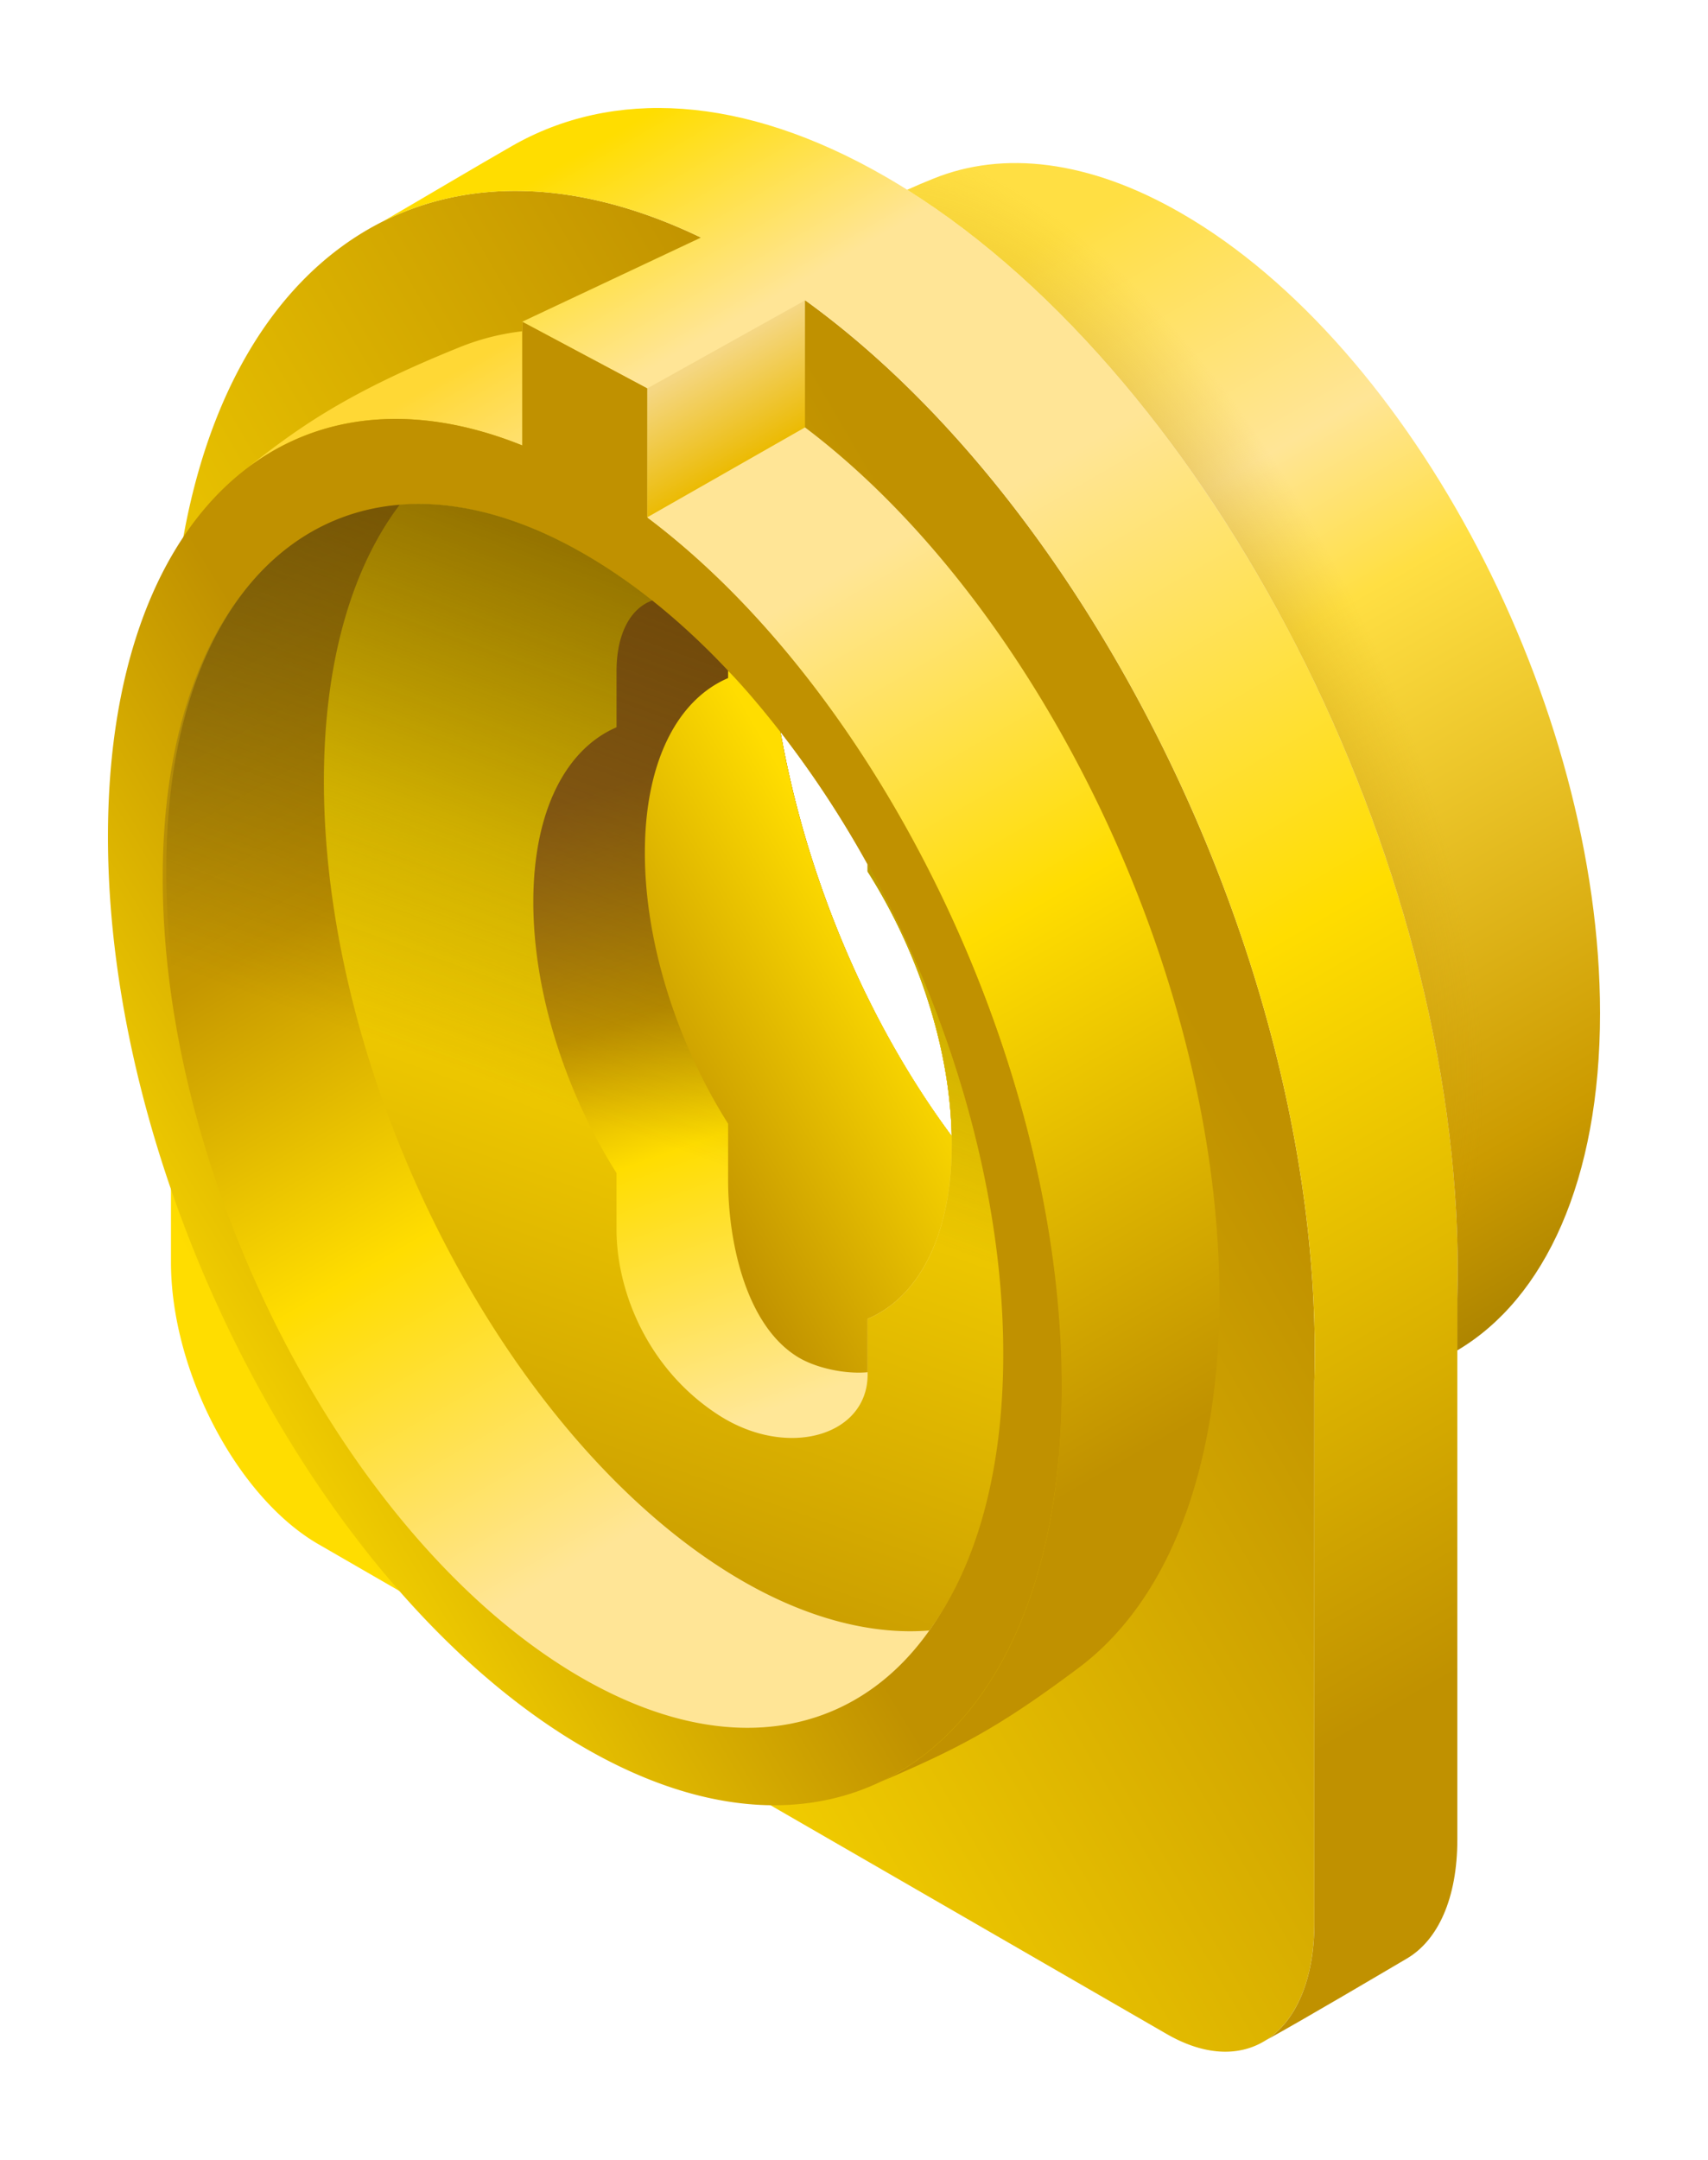 <svg id="bbb61785-8c05-4b08-b707-271b605c1377" data-name="Ebene 1" xmlns="http://www.w3.org/2000/svg" xmlns:xlink="http://www.w3.org/1999/xlink" viewBox="0 0 1582 2000"><defs><style>.b8e8b0ed-895e-48c0-b96b-282c610639f8{fill:url(#bca26b22-0ab4-49ac-b94d-af6a778c57a0);}.b94dcde1-fdc7-4d0d-9e7d-a398f74a4efa{fill:url(#b2cc1d91-0a7b-4d1e-84f1-98fc863f76c6);}.bf297ec5-6740-46bc-a88e-a1c95c5ef847{fill:url(#b4de7450-1903-47fe-b3d3-1778551d66de);}.b7c3d09b-3eb8-4b19-b33f-054c63ad75e0{fill:url(#b3df9535-0415-46fe-a8e0-97a5737a0f6a);}.a802b2d7-1e01-447b-ba5d-1a2030b401b0{fill:url(#f1a9c1f0-7d70-4805-88f1-1db1b726cce6);}.e5f2abe6-b6e8-462b-8f7a-7f719fd13377{fill:url(#a3305e78-da09-4e09-a8da-ea8f9ce52c49);}.e87760be-ec58-4dcd-803c-b32833fa6607{fill:url(#ee115397-1df0-46aa-be0b-dcaef59ac224);}.a44357fc-299b-4675-8f60-1c18e6ecf410{fill:url(#b88c83d6-6ab8-4a05-b373-a19743ff1f74);}.e2a0c047-23d1-4e86-b579-8b0965918b70{fill:url(#fe76d711-f9ba-49b8-8a4d-198f215306a2);}.b22a3955-9ded-4211-965f-ab120e46d99f{fill:url(#a6a0474f-1e3a-4202-b908-6e0ef63c03e1);}.fe6c31e6-69a7-44d2-b7c9-538b827724f0{opacity:0.8;fill:url(#baaaf115-3b3c-4d48-99b6-708f0ce4b445);}.f8eaf4b3-e09c-42ad-ba73-86ebe9e619cc{fill:url(#f75f9b7e-6a8e-4319-9e37-a402c1988e36);}</style><linearGradient id="bca26b22-0ab4-49ac-b94d-af6a778c57a0" x1="270.89" y1="1334.75" x2="1065.77" y2="870.38" gradientUnits="userSpaceOnUse"><stop offset="0" stop-color="#fd0"/><stop offset="1" stop-color="#c09100"/></linearGradient><linearGradient id="b2cc1d91-0a7b-4d1e-84f1-98fc863f76c6" x1="410.83" y1="318.6" x2="1092.45" y2="1499.19" gradientUnits="userSpaceOnUse"><stop offset="0.02" stop-color="#ffd835"/><stop offset="0.13" stop-color="#ffe596"/><stop offset="0.27" stop-color="#ffe596"/><stop offset="0.53" stop-color="#fd0"/><stop offset="0.89" stop-color="#c09100"/></linearGradient><linearGradient id="b4de7450-1903-47fe-b3d3-1778551d66de" x1="107.9" y1="1291.95" x2="511.81" y2="1047.93" gradientUnits="userSpaceOnUse"><stop offset="0" stop-color="#ffdf00"/><stop offset="1" stop-color="#c09100"/></linearGradient><linearGradient id="b3df9535-0415-46fe-a8e0-97a5737a0f6a" x1="238.61" y1="521.51" x2="832.69" y2="1550.49" gradientUnits="userSpaceOnUse"><stop offset="0" stop-color="#a7850d"/><stop offset="0.26" stop-color="#c59700"/><stop offset="0.52" stop-color="#fd0"/><stop offset="0.8" stop-color="#ffe596"/></linearGradient><linearGradient id="f1a9c1f0-7d70-4805-88f1-1db1b726cce6" x1="663.19" y1="852.51" x2="425.43" y2="1522.95" xlink:href="#bca26b22-0ab4-49ac-b94d-af6a778c57a0"/><linearGradient id="a3305e78-da09-4e09-a8da-ea8f9ce52c49" x1="542.32" y1="590.65" x2="846.61" y2="1452.79" gradientUnits="userSpaceOnUse"><stop offset="0.15" stop-color="#99671a"/><stop offset="0.38" stop-color="#c59700"/><stop offset="0.52" stop-color="#fd0"/><stop offset="0.8" stop-color="#ffe797"/></linearGradient><linearGradient id="ee115397-1df0-46aa-be0b-dcaef59ac224" x1="641.95" y1="325.55" x2="699.31" y2="424.91" gradientUnits="userSpaceOnUse"><stop offset="0.1" stop-color="#f5d784"/><stop offset="1" stop-color="#ebba00"/></linearGradient><linearGradient id="b88c83d6-6ab8-4a05-b373-a19743ff1f74" x1="529.48" y1="103.26" x2="1463.82" y2="1721.59" gradientUnits="userSpaceOnUse"><stop offset="0.02" stop-color="#fd0"/><stop offset="0.13" stop-color="#ffe596"/><stop offset="0.27" stop-color="#ffe596"/><stop offset="0.53" stop-color="#fd0"/><stop offset="0.89" stop-color="#c09100"/></linearGradient><linearGradient id="fe76d711-f9ba-49b8-8a4d-198f215306a2" x1="925.35" y1="126.62" x2="1518.12" y2="1153.34" gradientUnits="userSpaceOnUse"><stop offset="0.09" stop-color="#ffdf43"/><stop offset="0.32" stop-color="#ffe596"/><stop offset="0.45" stop-color="#ffdf43"/><stop offset="0.88" stop-color="#cc9b00"/><stop offset="1" stop-color="#ae8500"/></linearGradient><radialGradient id="a6a0474f-1e3a-4202-b908-6e0ef63c03e1" cx="1020.54" cy="718.54" fx="971.998" r="1346.96" gradientTransform="matrix(0.43, 0.9, -0.41, 0.2, 880.79, -344.92)" gradientUnits="userSpaceOnUse"><stop offset="0" stop-color="#875400"/><stop offset="0.45" stop-color="#cc9b00" stop-opacity="0"/></radialGradient><linearGradient id="baaaf115-3b3c-4d48-99b6-708f0ce4b445" x1="371.22" y1="1498.98" x2="710.1" y2="567.91" gradientUnits="userSpaceOnUse"><stop offset="0.5" stop-color="#452d00" stop-opacity="0"/><stop offset="1" stop-color="#583700" stop-opacity="0.8"/></linearGradient><linearGradient id="f75f9b7e-6a8e-4319-9e37-a402c1988e36" x1="828.8" y1="894.08" x2="591.98" y2="1030.81" xlink:href="#bca26b22-0ab4-49ac-b94d-af6a778c57a0"/></defs><title>ssc</title><path class="b8e8b0ed-895e-48c0-b96b-282c610639f8" d="M687.77,240.38c-292.71-169-530,10.4-530,400.61,0,11.38.21,22.89.59,34.4v493.52c0,100.68,61.23,217.68,136.78,261.24l785.47,453.44c75.54,43.61,136.78-2.72,136.78-103.32V1279.49c.25-8.71.38-17.63.38-26.54C1217.77,862.65,980.48,409.39,687.77,240.38ZM757.5,812.15A920.52,920.52,0,0,1,722.89,677.8a951.21,951.21,0,0,1,80.68,122.6V807c46.06,72.41,76.28,162.27,77.89,245.13C831.14,984.18,788.28,903,757.5,812.15Z"/><path class="b94dcde1-fdc7-4d0d-9e7d-a398f74a4efa" d="M222.25,438.76c50.49-40.21,94.81-73.45,204.24-117.53a223.49,223.49,0,0,1,57.32-14.48,115.77,115.77,0,0,1,15.71-1.32c8.67-.12,59.66,2.2,107.1,15.51s139,74.86,139,74.86C962.26,559.37,1129.45,902.91,1129.45,1202c0,163.15-49.73,282-130.12,342.31-73.55,55.07-110,74.14-183.79,105.81,102.26-48.83,167.87-177.88,167.87-365.23,0-299-167.27-642.62-383.84-805.47V359.62L483.81,297.88V412.53c-102.34-41.19-193.61-29.4-261.56,26.23Z"/><path class="bf297ec5-6740-46bc-a88e-a1c95c5ef847" d="M599.57,479.37V359.62L483.81,297.88V412.53C267.24,325.35,100,475.8,100,774.84c0,325.23,197.72,703,441.68,843.9s441.72-8.67,441.72-333.9C983.41,985.8,816.14,642.22,599.57,479.37ZM757.5,812.15A920.52,920.52,0,0,1,722.89,677.8a951.21,951.21,0,0,1,80.68,122.6V807c46.06,72.41,76.28,162.27,77.89,245.13C831.14,984.18,788.28,903,757.5,812.15Z"/><path class="b7c3d09b-3eb8-4b19-b33f-054c63ad75e0" d="M862.37,936c11.57,38.62,18.35,78.13,19.09,116.17-50.32-68-93.18-149.19-124-240A920.76,920.76,0,0,1,723.64,681.9c-54-71.32-116-130.12-182-168.56C324.48,386.91,150.72,527.52,150.72,812.89s173.55,617,387.62,740.62S926,1546,926,1260.63C926,1155.06,902.6,1042.38,862.37,936Z"/><path class="a802b2d7-1e01-447b-ba5d-1a2030b401b0" d="M749.75,714.18a974.85,974.85,0,0,1,53.82,86.22V807c46.06,72.41,76.28,162.27,77.89,245.13-50.32-68-93.18-149.19-124-240a919.28,919.28,0,0,1-34.6-134.33c-54.09-69.44-115.77-126.69-181.25-164.48C480,477.76,421.81,463.28,370.09,467.56,326,526,300,613.13,300,723.46c0,285.4,173.59,617,387.7,740.58,61.61,35.59,121.38,50.11,173.1,45.86,43.11-59.35,68.44-145.74,68.44-256C929.27,1070.59,857.69,868.23,749.75,714.18Z"/><path class="e5f2abe6-b6e8-462b-8f7a-7f719fd13377" d="M757.5,812.15a919.31,919.31,0,0,1-34.59-134.26C686.39,631,646.41,589.64,604.16,556.1c-20,7.09-33.12,30.49-33.12,65.53l0,51.89c-46.84,20.13-77.07,77.5-77.07,161.79s30.23,176.74,77.07,251v52.24c0,57,28.58,129.06,94.16,171.62,63.73,41.37,138.42,19.72,138.42-37.35v-51.51c47.35-19.83,78-77.37,78-162.17,0-2.31,0-4.62-.08-6.94C831.14,984.18,788.28,903,757.5,812.15Z"/><polygon class="e87760be-ec58-4dcd-803c-b32833fa6607" points="745.61 278.2 745.61 278.2 745.61 395.8 599.57 479.03 599.57 359.62 668.47 307.86 745.61 278.2"/><path class="a44357fc-299b-4675-8f60-1c18e6ecf410" d="M355,204.88c36.36-21.15,85.7-50.49,119.16-69.64C567,82,687.9,87.25,820.21,163.65c292.72,169,530,622.27,530,1012.48,0,9-.17,17.84-.38,26.67v500.66c0,54.9-18.13,93.55-46.92,110.36-22.64,13.29-93.68,55.33-129.94,75.33,27.3-17.58,44.46-55.67,44.46-108.88V1279.49c.25-8.71.38-17.63.38-26.54,0-363.37-205.68-781.32-470.28-973.65l-1.88-1.1-146,81.42L483.81,297.88,649.23,220C538.15,166.52,436.58,164.15,355,204.88Z"/><path class="e2a0c047-23d1-4e86-b579-8b0965918b70" d="M840.26,175.75c8-3.61,16-7,24.2-10.28,64.29-26.16,143.79-17.66,229.91,32.1C1308.43,321.06,1482,652.71,1482,938.16c0,154.91-51.18,264.47-132.2,312.37V1202.8c.21-8.83.38-17.67.38-26.67,0-381.29-226.5-822.71-509.91-1000.38Z"/><path class="b22a3955-9ded-4211-965f-ab120e46d99f" d="M840.26,175.75c8-3.61,16-7,24.2-10.28,64.29-26.16,143.79-17.66,229.91,32.1C1308.43,321.06,1482,652.71,1482,938.16c0,154.91-51.18,264.47-132.2,312.37V1202.8c.21-8.83.38-17.67.38-26.67,0-381.29-226.5-822.71-509.91-1000.38Z"/><path class="fe6c31e6-69a7-44d2-b7c9-538b827724f0" d="M541.65,513.26C327.58,389.64,154,520.86,154,806.26s169.53,624.83,384.31,747.25C756.7,1678,929.27,1539.33,929.27,1253.92S755.75,636.91,541.65,513.26Zm204,299.39c-15.29-45.08-22.72-87.79-22.72-134.85a951.21,951.21,0,0,1,80.68,122.6V807c46.06,72.41,76.28,162.27,77.89,245.13C831.14,984.18,776.38,903.47,745.61,812.65Z"/><path class="f8eaf4b3-e09c-42ad-ba73-86ebe9e619cc" d="M757.5,812.15A920.52,920.52,0,0,1,722.89,677.8c-28.73-36.89-48.49-56.7-48.49-56.7v6.84c-46.84,20-77.11,77.46-77.11,161.79s30.27,176.66,77.11,250.89v52.23c0,57.07,16.46,134.81,65,164.08,16.29,9.82,43,15.79,64.16,13.84v-49.5c47.35-19.83,78-77.37,78-162.17,0-2.31,0-4.62-.08-6.94C831.14,984.18,788.28,903,757.5,812.15Z"/></svg>